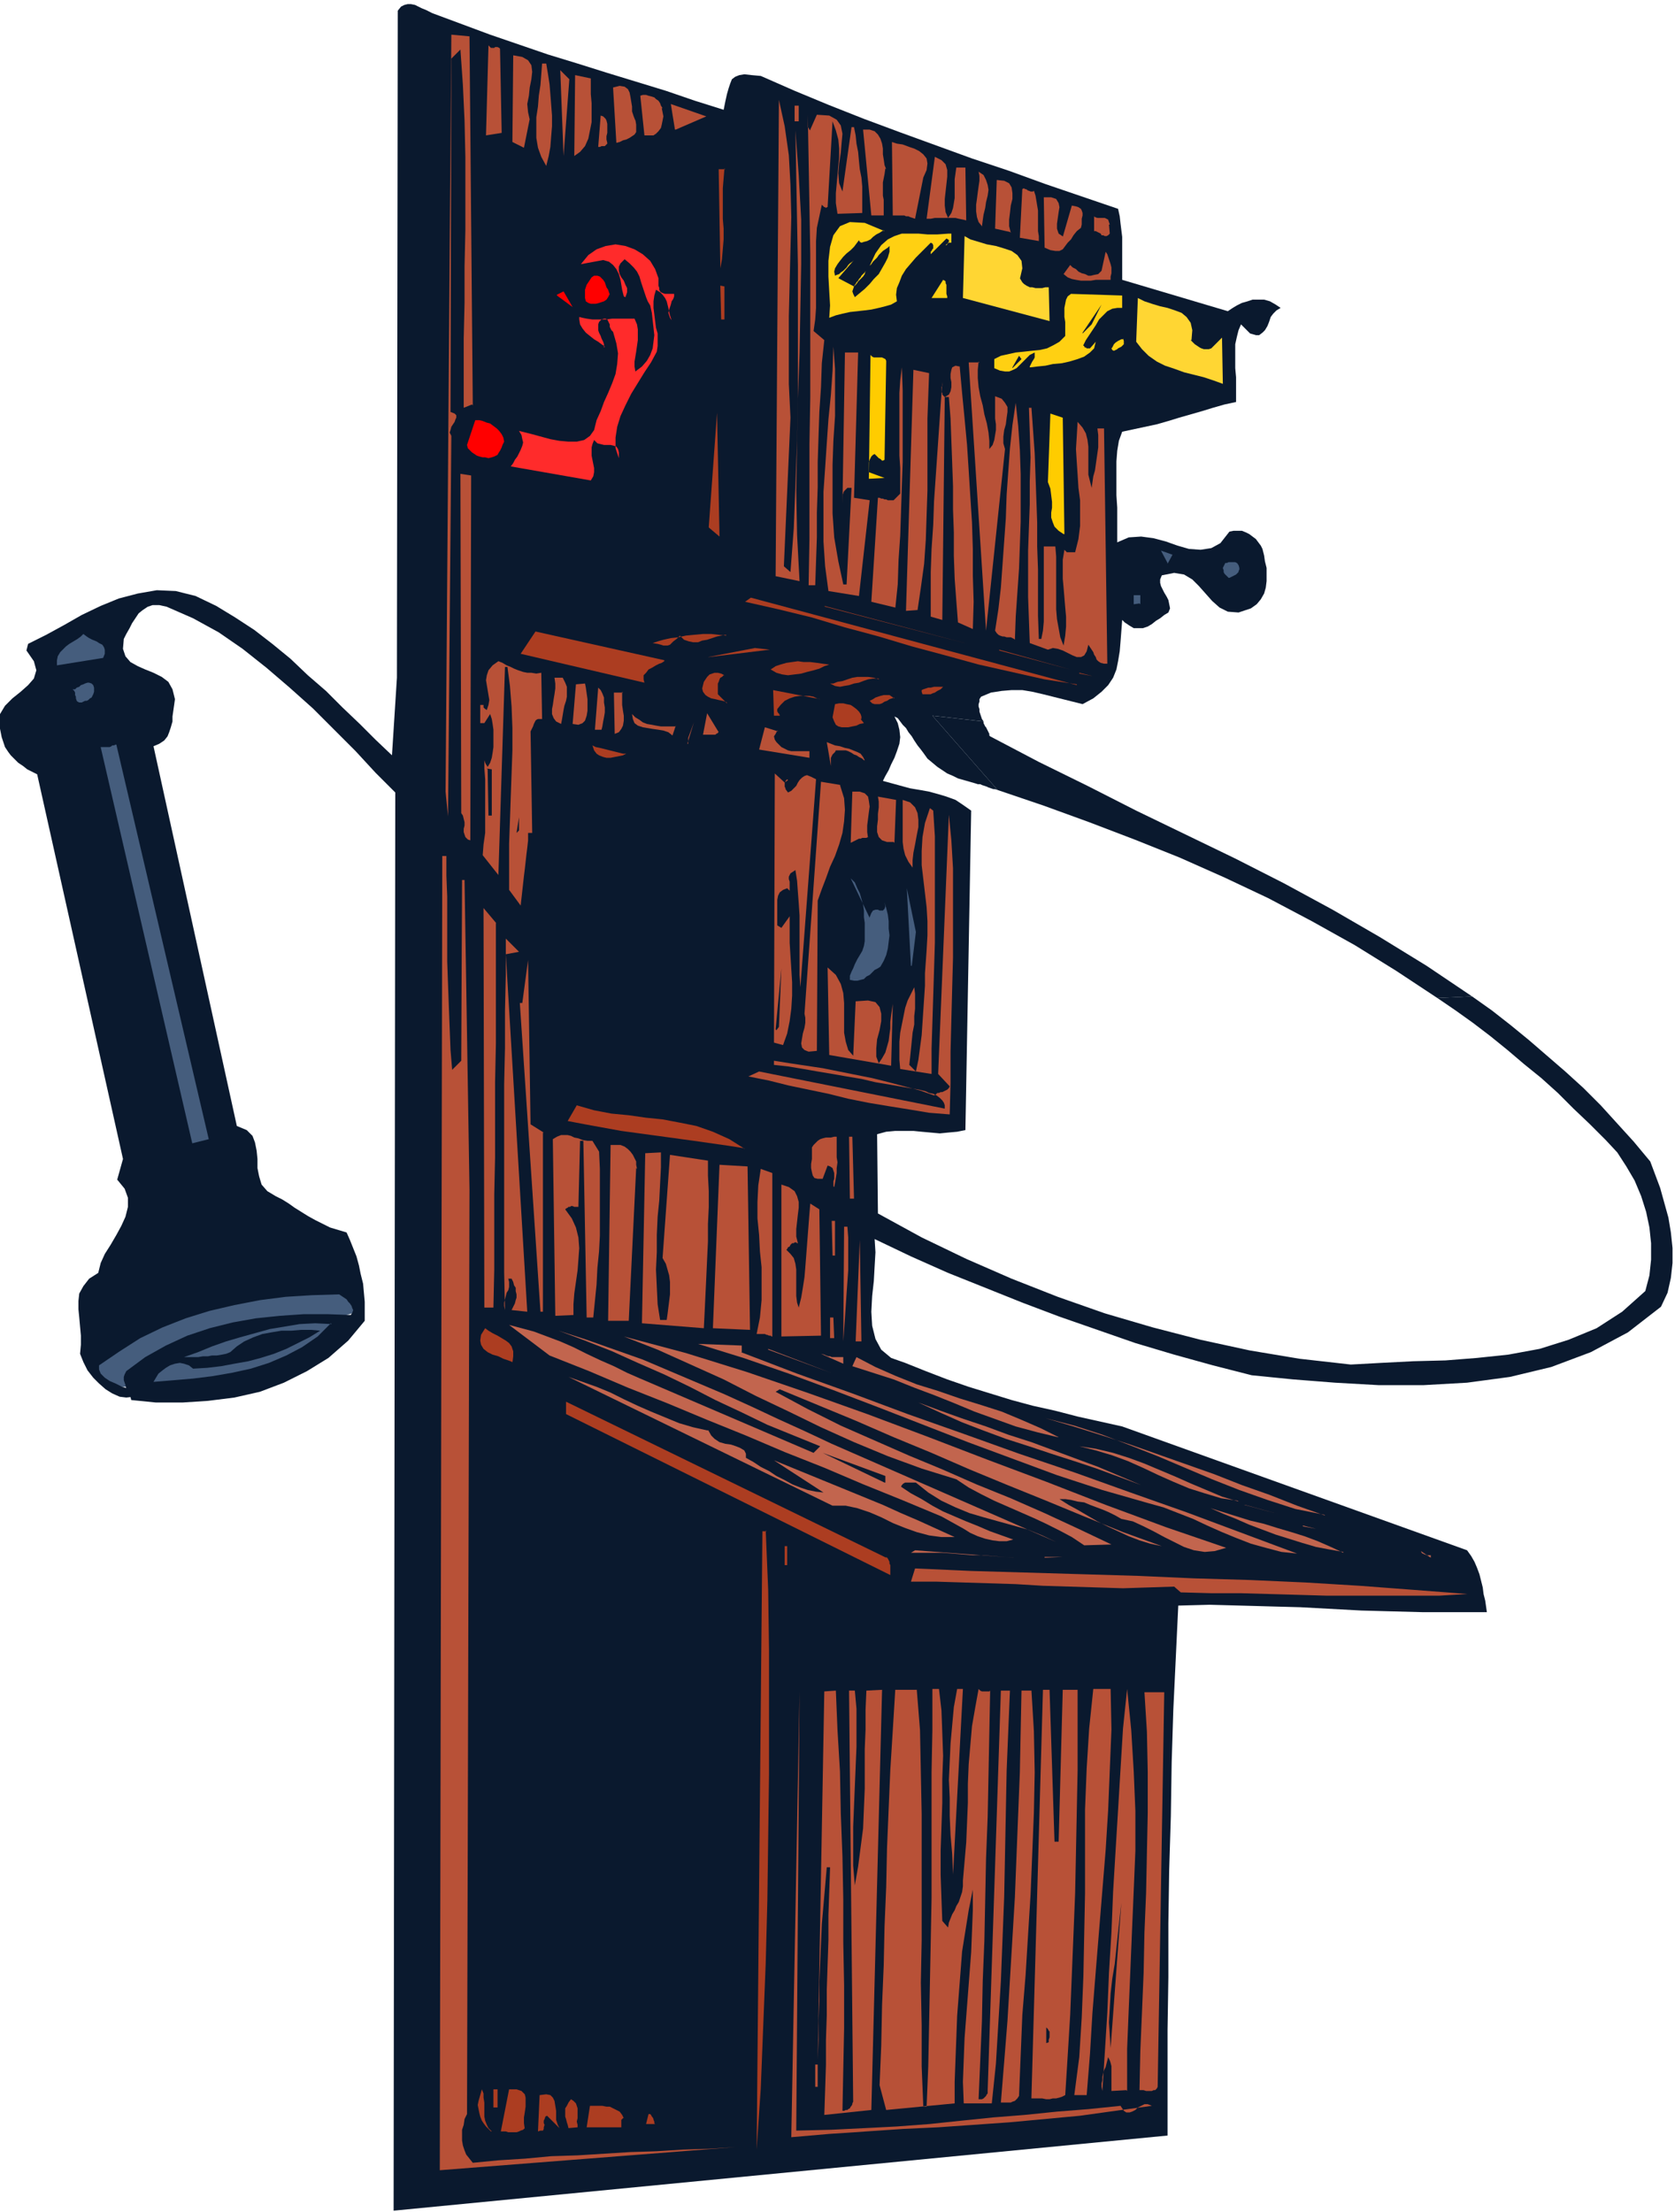 <svg xmlns="http://www.w3.org/2000/svg" fill-rule="evenodd" height="357.333" preserveAspectRatio="none" stroke-linecap="round" viewBox="0 0 2030 2680" width="270.667"><style>.pen1{stroke:none}.brush2{fill:#455d7d}.brush3{fill:#0a192e}.brush4{fill:#b85137}.brush5{fill:#ac3d21}.brush6{fill:#ffd012}.brush7{fill:#ffd633}.brush9{fill:red}.brush10{fill:#fc0}.brush11{fill:#c2654e}</style><path class="pen1 brush2" fill-rule="nonzero" d="m109 1655 21 25h30l50-40 170-35 50-15v-35l-95-15-170 35-55 80z"/><path class="pen1 brush3" fill-rule="nonzero" d="m1209 957 56 19 55 20 55 21 55 22 54 24 53 25 53 28 52 29 50 31 50 33 42-2-55-37-57-35-57-33-59-32-59-30-60-29-60-29-59-30-59-29-59-31-1-1v-2l-1-2-1-2-1-2-1-2-1-1-1-2-1-2v-2l-62-7 79 90z"/><path class="pen1 brush3" fill-rule="nonzero" d="M1415 2587v-128l1-64v-65l1-65 2-65 1-65 2-64 3-63 3-63 38-1 37 1 36 1 37 1 37 2 37 2 37 1 38 1h77l-1-7-1-7-2-8-1-8-2-8-2-8-3-8-3-7-4-7-5-7-418-150-27-6-27-6-27-7-27-6-26-7-26-8-26-8-26-9-26-10-25-10-17-6-12-10-7-13-4-16-1-17 1-19 2-18 1-18 1-17-1-16 44 21 45 20 45 18 45 18 45 17 46 16 46 16 47 14 47 13 47 12 50 5 51 4 53 3h54l53-3 52-7 50-12 48-18 45-24 40-31 8-17 4-18 2-18v-18l-2-19-3-18-5-18-5-18-6-16-6-16-20-24-20-22-20-22-21-21-22-20-22-19-22-19-22-18-23-18-24-17-42 2 22 15 21 15 21 16 21 17 20 17 21 17 20 18 19 19 20 19 19 19 14 15 11 17 10 17 8 19 6 19 4 19 2 19v20l-2 19-5 19-28 25-31 20-34 14-35 11-38 7-38 4-38 3-39 1-39 2-37 2-62-7-60-10-60-13-58-15-58-17-57-20-56-22-55-24-54-26-53-29-1-96 11-3 11-1h22l10 1 11 1 11 1 10-1 11-1 10-2 7-387-10-7-9-6-11-4-10-3-11-3-11-2-12-2-11-3-11-3-11-3 3-6 4-7 3-7 4-8 3-8 3-9 1-8-1-9-2-8-4-8 4 2 3 4 3 4 4 4 3 5 4 5 3 5 4 6 4 5 3 4 5 7 6 5 6 5 6 4 6 4 7 3 6 3 7 2 7 2 7 2 3 1h3l2 1 3 1 3 1 2 1 3 1 3 1h2l3 1-79-90 62 7-2-3-1-3-1-3-1-3v-3l-1-3v-3l1-3v-3l2-3 12-5 13-2 12-1h13l12 2 13 3 12 3 12 3 12 3 12 3 13-7 10-8 8-8 6-9 4-10 2-10 2-12 1-12 1-13 1-13 3 3 6 4 5 3h11l6-2 5-3 5-4 5-3 5-4 5-3 2-5-1-5-1-5-2-4-3-5-2-4-2-4-1-4v-4l2-5 15-3 12 2 10 6 8 8 8 9 8 9 9 8 10 5 13 1 15-5 7-5 5-6 4-7 2-7 1-8v-16l-2-8-1-7-2-8-2-4-3-4-3-4-4-3-4-3-4-2-5-2h-10l-5 1-11 14-11 6-13 2-14-1-14-4-14-5-15-4-15-2-15 1-14 6v-42l-1-15v-41l1-13 2-12 4-11 14-3 14-3 14-3 14-4 13-4 14-4 14-4 13-4 14-4 14-3v-30l-1-11v-29l2-9 2-8 3-7 11 11 7 2h4l4-3 3-3 3-5 2-5 2-6 3-4 4-4 5-3-6-4-7-4-7-2h-14l-6 2-7 2-6 3-5 3-6 4-128-38v-52l-1-8-1-8-1-9-2-9-44-15-44-15-44-16-45-15-44-16-44-16-43-16-43-17-41-17-41-18-11-1-9-1-6 1-5 2-4 3-2 5-2 6-2 7-2 9-2 10-35-11-35-12-36-11-36-11-35-11-36-11-35-12-35-12-35-13-35-13-4-2-4-2-5-2-4-2-4-2-5-1h-4l-4 1-4 2-4 5-1 808-6 94-20-19-19-19-21-20-20-20-22-19-21-20-22-18-22-17-23-15-23-14-25-12-24-6-23-1-23 4-23 6-22 9-23 11-21 12-22 12-22 11-2 8 9 13 3 11-3 10-7 8-9 8-10 8-9 9-6 10-1 13 3 15 2 6 2 6 4 6 3 4 5 5 4 4 6 4 5 4 6 3 6 3 104 466-7 25 9 11 4 11v11l-3 12-5 11-6 11-7 12-7 11-5 11-3 12-11 7-7 9-5 9-1 9v10l1 10 1 11 1 11v11l-1 11 4 10 5 10 7 9 7 7 8 7 8 5 9 4 8 1 9-1 8-4-3-1-5-2-7-3-7-2-8-4-7-3-6-4-5-5-2-5v-5l25-17 25-16 27-13 28-11 29-9 30-7 31-6 31-4 32-2 33-1 3 2 3 2 3 2 2 3 2 2 2 3 1 3 1 2-1 3-2 3-28-1h-29l-29 2-29 3-28 5-28 7-27 9-26 12-25 14-23 17-2 4-1 3v4l1 3 1 3 1 4 2 3 1 4 2 3 1 4 30 3h32l31-2 32-4 31-7 29-11 28-14 26-16 24-21 20-24v-23l-1-11-1-11-3-12-2-10-3-11-4-10-4-10-4-9-10-3-10-3-10-5-8-4-9-5-8-5-8-5-7-5-8-5-8-4-10-6-7-8-3-10-2-10v-11l-1-10-2-10-3-8-7-7-12-5-101-460 7-3 6-4 4-5 2-5 2-6 2-7v-6l1-7 1-7 1-7-3-12-5-9-8-6-10-5-10-4-9-4-9-5-6-7-3-9 1-12 3-6 4-7 3-6 4-6 4-6 5-4 6-4 6-2h8l9 2 32 14 31 17 29 20 29 23 28 24 28 25 26 26 26 26 24 26 24 24-2 1718z"/><path class="pen1 brush4" fill-rule="nonzero" d="m572 490-10 4v-84l1-43v-44l1-44v-89l-1-44-2-43-3-43-11 11-1 428 5 2 2 2v3l-1 2-1 3-2 3-2 3-1 4-1 3 2 4-4 461-3-30 7-917 22 2 4 447zm34-431 2 102-19 3 3-109 2 2 1 1h4l1-1h3l2 1 1 1zm36 85-7 35-14-7 1-105 11 2 7 4 4 6 1 8-1 9-2 10-1 10-2 10 1 10 2 9zm20-67 2 12 2 13 1 12 1 13 1 13v13l-1 12-1 13-2 11-3 12-6-11-4-11-2-12v-25l2-13 1-13 2-13 1-13 1-13h6zm21 112-4-104 11 11-7 93zm33-94v19l1 11v23l-2 10-2 10-4 9-6 7-7 5 1-98 19 4zm54 50 1 6v9l-2 3-3 2-3 2-4 2-4 1-4 2-4 1-4-67 8-2 6 1 4 3 2 4 1 5 1 6 1 6v6l2 6 2 5zm32-14 1 5 1 5-1 5-1 5-1 4-3 4-3 3-3 2h-11l-5-48 3-1h4l3 1 4 1 3 1 2 2 3 2 2 3 1 3 2 3zm156 375-8 180 8 7 4-53 2-53 2-53 1-52V322l-1-54-1-55-1-55 4 54 3 54v54l-1 54-1 54-2 55-1 55-1 55 1 55 3 56-29-6 4-577 7 32 5 35 2 36 1 39-1 39-1 40-1 41v82l2 41zM818 157l-5-31 43 15-37 16zm145-29h5v19h-5v-18zm-227 44v2l-1 1-1 1-1 1h-4l-2 1h-2l3-38 3 1 3 3 1 2 1 4v11l-1 4v4l1 4zm246-15 8-18 15 1 9 5 5 7 2 10-1 11-1 12-2 13-1 12 1 12 4 10 11-78h3l2 10 1 10 2 10 1 11 1 10 2 10 1 11v32l-30 1-2-13v-12l1-11 1-11 1-11 1-11v-10l-1-11-3-11-4-11-6 104h-1l-1 1-1-1h-1l-1-1-1-1-1-1-3 14-3 14-1 16v81l-1 14-2 14 13 11-3 28-1 29-2 30-1 30-1 31v30l-1 31v30l-1 29-1 29h-8l1-56V538l1-57V308l-1-57-1-57-1-55v15l1 1 1 2 1 1zm91 47-1 7-1 5-1 5v16l1 5v19h-15l-10-104h8l6 2 4 4 3 5 2 6 1 6v7l1 6 1 7 2 5zm46 11-10 50-3-1-3-1-2-1h-3l-2-1h-14l-1-89 6 2 7 1 8 3 6 2 6 3 5 4 4 5 1 6-1 8-4 9z"/><path class="pen1 brush4" fill-rule="nonzero" d="m1099 185 4 1 1 53h-3l-1-53zm50 79 4-6 2-6 1-6 1-6v-23l1-7 1-7h11l1 64-4-1-5-1-4-1h-25l-5 1h-5l10-75 8 4 5 5 2 7v8l-1 9-1 9-1 9v8l1 8 3 7z"/><path class="pen1 brush5" fill-rule="nonzero" d="m878 204-1 12-1 12v37l1 12v13l-1 12-1 12-2 11-2-120h8z"/><path class="pen1 brush4" fill-rule="nonzero" d="m1190 274-4-5-2-6-1-7v-8l1-7 1-8 1-7 1-7v-6l-1-5 6 4 3 6 2 6 1 6-1 7-2 8-1 7-2 8-1 7-1 8zm34 7-18-4 2-59 9 1 6 3 3 5 1 7v7l-2 8-1 9-1 8v8l2 8zm29-50 2 6 1 6 1 6 1 6v25l1 6v6l-23-4 3-59 2-1 1 1h1l2 1 1 1h1l2 1h3l1-1zm35 56 11-38 5 1 3 1 3 2 1 2 1 3v3l-1 4v7l-1 4-5 4-4 5-3 5-4 4-3 4-3 4-4 2h-5l-6-1-7-3-1-61h9l6 2 3 5 1 5-1 6-1 7-1 7v6l2 6 6 4zm56-15 1 11-2 2-2 1h-2l-2-1h-2l-1-2-2-1-2-1-2-1h-2v-18l1 1 3 1h9l2 1 2 1 1 3 1 3z"/><path class="pen1 brush6" fill-rule="nonzero" d="m1071 279-2 1-3 2-4 2-4 3-3 3-4 2-4 1-3 1-2-1-1-2-3 4-3 4-4 4-5 4-4 4-4 5-3 4-3 5-1 4 1 5 2-1 3-1 2-2 3-2 2-2 2-2 2-3 2-2 3-2 2-2-19 22 19 10 1-2 1-1 1-2 2-2 1-2 2-2 1-2 2-2 2-2 1-2-1 4-2 3-3 3-3 3-2 3-3 3-1 3-1 3 1 3 2 4 6-5 6-5 6-6 5-6 6-6 4-7 4-7 3-6 2-7v-7l-2 2-3 2-3 2-2 2-3 3-2 3-2 2-3 3-2 3-2 2 7-15 7-10 8-7 8-4 9-3h20l11 1h12l14-1h3v11h-3l-3 2-1 1h1l1-1 1-2 1-1v-2l-1-1-2-1-19 19v-3l1-1 1-2 1-1v-4l-1-2-2-1-6 6-6 6-6 6-6 7-6 7-5 8-3 8-3 7-1 8 1 8-7 4-7 2-8 2-9 2-8 1-9 1-9 1-9 2-8 2-8 3 1-15-1-17-1-18v-19l2-17 4-14 8-11 12-5 18 1 24 10z"/><path class="pen1 brush7" fill-rule="nonzero" d="m1236 337 3 5 2 2 3 2 4 2h3l4 1h8l4-1h4l1 41-105-28 2-75 7 4 10 3 10 3 11 2 10 3 9 3 7 5 5 7 1 9-3 13z"/><path class="pen1" fill-rule="nonzero" style="fill:#ff2b2b" d="M798 337v9l1 3v2l1 2 1 1 2 1 3 1h11v3l-1 3-2 3-1 4-1 3-1 3-1 4 1 3 1 3 2 3-1-3-1-3-1-4-1-5-1-4-1-4-2-4-3-4-3-3-5-3-2 7-1 7v8l1 8 1 8 1 8 2 7v15l-1 7-7 13-8 12-8 13-8 13-7 14-6 13-4 13-2 13v13l4 12v-7l-1-4-2-3-3-1-4-1h-8l-4-1-4-1-4-4-2 5-1 4v10l1 5 1 5 1 5v5l-1 5-3 5-97-17 3-4 2-4 3-4 2-4 2-4 2-5 1-4-1-4-1-5-3-5 8 2 8 2 11 3 11 3 11 2 11 1h10l9-2 7-5 5-7 3-12 5-11 4-11 5-11 5-12 4-11 2-12 1-13-2-12-4-14-2-2-1-2-1-2v-3l-1-2-1-2-1-2-2-1h-2l-3 1-3 3-1 3v7l1 3 2 4 1 3 2 4 1 3v4l1-1-1-1-3-2-4-3-5-3-5-4-5-4-4-5-3-5-1-6v-3l4 1 5 1 7 1h16l8-1h27l3 7 1 6v13l-1 7-1 7-1 6-1 6v6l1 6 8-6 6-7 4-7 3-8 1-8 1-8-1-9-1-9-1-9-2-9-3-5-2-5-2-6-2-6-2-6-2-7-3-6-4-5-5-5-6-5-5 5-2 4v5l1 4 2 4 3 4 2 5 2 4v5l-2 6-2-1-1-4-1-4-1-6-1-6-2-7-3-6-4-5-5-4-7-2-27 5 9-11 10-7 11-4 12-2 12 2 11 4 10 6 9 8 6 10 4 11z"/><path class="pen1 brush4" fill-rule="nonzero" d="M1345 339h-17l-6 1h-12l-6-1-5-1-5-2-5-4 8-11 3 3 4 2 3 3 4 2 4 1 4 2h3l4-1 5-1 4-4 5-23 2 3 1 3 1 3 1 3 1 3 1 4v7l-1 4v4z"/><path class="pen1 brush9" fill-rule="nonzero" d="m739 356-2 4-2 3-3 2-3 1-3 1-4 1h-6l-3-1-3-2-1-4v-10l1-3 1-3 2-3 2-3 2-3 3-2h4l3 1 2 2 2 2 2 3 1 3 1 3 2 3 1 3 1 3z"/><path class="pen1 brush6" fill-rule="nonzero" d="M1148 361h-19l14-22 2 1 1 1v2l1 2v11l1 3v2z"/><path class="pen1 brush5" fill-rule="nonzero" d="m873 346 5 1v40h-4l-1-40z"/><path class="pen1 brush9" fill-rule="nonzero" d="m675 357 8-4 11 19-19-14z"/><path class="pen1 brush6" fill-rule="nonzero" d="M1360 373h-6l-6 1-6 3-5 5-5 5-4 7-4 6-4 6-4 6-3 6v1h1v1l1 1h1l1 1h4l7-8-2 8-5 5-7 5-8 3-10 3-9 2-11 1-9 2-10 1-8 1h-1v-1l1-2 1-2 1-2 2-3 1-2v-6l-6 3-4 4-4 4-4 4-4 4-4 2-5 2h-5l-6-1-7-3v-11l8-4 9-2 9-2 10-1 9-1 10-1 9-2 8-4 7-4 7-7v-17l-1-6v-11l1-5 1-5 2-4 4-3 62 2v15z"/><path class="pen1 brush7" fill-rule="nonzero" d="m1443 412 3 3 2 2 3 2 3 2 2 1 3 1h6l3-1 2-2 11-11 1 56-11-4-12-4-12-3-12-3-11-4-12-4-10-5-10-7-8-8-7-9 2-53 8 4 9 3 10 3 9 2 9 3 8 3 6 5 5 7 2 9-1 12z"/><path class="pen1 brush3" fill-rule="nonzero" d="m1312 403 23-34-12 24-11 11z"/><path class="pen1 brush6" fill-rule="nonzero" d="m1361 410 1 3v4l-1 1-2 2-2 1-2 1-1 1-2 1-2 1-2-1-1-2 1-1 1-2 1-2 2-2 3-2 2-1 2-1h2z"/><path class="pen1 brush4" fill-rule="nonzero" d="M1022 708h4l6-117h-5l-1 1-1 1-1 1-1 1-1 2v1l-1 1v11l3-183h16l-5 176 19 3-13 116-37-6-4-30-2-30v-60l2-29 2-30 2-29 3-30 2-29 1-29 2 27v57l-2 30-1 29v59l2 29 5 29 6 28z"/><path class="pen1 brush10" fill-rule="nonzero" d="m1074 440-2 117-2 1h-1l-1-1-1-1-2-1-1-1-1-1-1-1-1-1-1-1-2 1-2 2-1 2-1 2-1 3v12l19 7-19 1 2-150 2 2 2 1h10l2 1 2 1 1 2v3z"/><path class="pen1 brush3" fill-rule="nonzero" d="m1227 445 8-14 3 4-11 11z"/><path class="pen1 brush4" fill-rule="nonzero" d="m1186 438-1 10v10l1 11 2 11 3 11 2 11 3 11 2 11 1 10v10l4-5 2-6 1-6 1-6v-7l-1-7v-27l8 3 4 5 3 5v6l-1 7-1 8-2 7-1 8v8l2 7-23 220-21-325h13zm-101 298-29-7 8-126h2l2 1h2l2 1h2l2 1h7l8-8v-31l-1-15v-76l1-15 2-16 1 28v87l-1 29-1 30-1 30-2 29-1 30-3 29zm78-293 3 33 3 31 3 32 2 31 2 32 2 31 1 32v32l1 32-1 33-18-8-2-26-2-27-1-28v-28l-1-28v-28l-1-28-1-27-1-27-2-26h-5l-3 270-14-4v-54l1-28 2-29 1-29 2-29 2-29 2-29 2-29 2-28v4l-1 2v6l1 1v2l2 2 1 1 5-3 2-4 1-5v-6l-1-5v-5l1-5 1-3 4-2 5 1zm-37 9-1 27-1 28v87l-1 30-1 30-2 29-4 29-4 27-14 1 9-292 19 4zm103 322-2-1-2-1h-5l-3-1h-2l-3-1-2-1-2-2-2-3 4-26 3-26 2-28 2-28 2-28 1-29 2-28 2-28 3-28 4-27 3 28 2 29 1 29v58l-1 29-1 28-2 29-2 29-1 28z"/><path class="pen1 brush5" fill-rule="nonzero" d="m859 638 10-138 3 150-13-11z"/><path class="pen1 brush4" fill-rule="nonzero" d="m1250 493 2 28 2 28 1 28 1 28 1 28v29l1 28v56l1 28h3l2-10 1-11v-91h14l1 12v64l1 12 2 11 2 11 4 10 2-12 1-11v-12l-1-11-1-12-1-12-1-11v-23l2-12 1 1 1 1 1 1h10l4-16 2-16v-31l-2-15-1-16-1-15-1-16 1-16 1-17 6 7 4 7 2 8 1 8v34l2 8 2 8 1-7 1-7 2-7 1-7 1-7 1-7 1-7v-15l-1-8h8l4 285h-4l-4-1-3-2-2-2-1-3-2-3-1-3-2-3-2-3-2-3-2 8-3 5-4 2h-5l-5-2-6-3-6-3-6-2-6-1-6 2-22-8-1-28-1-28v-56l1-28 1-28v-28l1-29-1-30-1-30h3z"/><path class="pen1 brush9" fill-rule="nonzero" d="m611 535-1 2-1 2-1 3-1 2-1 2-2 3-1 2-2 1-2 1-3 1-4 1-4-1h-3l-4-1-3-1-3-2-3-2-2-2-3-3-1-4 10-30h5l4 1 5 2 4 1 4 3 4 3 3 3 3 4 2 4 1 5z"/><path class="pen1 brush10" fill-rule="nonzero" d="m1289 647-6-4-5-5-2-5-2-6v-6l1-6v-7l-1-8-1-8-3-8 3-83 15 5 2 141z"/><path class="pen1 brush4" fill-rule="nonzero" d="m570 1018-3-1-3-3-1-3-1-3v-4l1-4v-4l-1-4-1-4-2-3-1-411 13 2-1 442zm629-452h4l1 49h-4v-49zm124 27-1 95 1-94z"/><path class="pen1 brush2" fill-rule="nonzero" d="m1415 682-8-15 14 5-6 11zm86 2 1 4v2l-1 2v1l-2 2-1 1-2 1-2 1-2 1-2 1h-1l-2-2-1-1-2-2-1-2v-2l-1-3 1-2 1-2 1-2h2l2-1h8l2 1 1 1 1 2z"/><path class="pen1 brush5" fill-rule="nonzero" d="m929 717 49 10-49-10zm376 112-39-6-40-9-40-9-40-11-41-11-40-12-41-11-40-12-41-10-40-9 7-5 395 106z"/><path class="pen1 brush3" fill-rule="nonzero" d="m1322 717-4 50 4-50z"/><path class="pen1 brush2" fill-rule="nonzero" d="m1381 731-7 1v-11h8v11z"/><path class="pen1 brush5" fill-rule="nonzero" d="m999 734 174 46-173-45z"/><path class="pen1 brush2" fill-rule="nonzero" d="m125 797-56 9v-6l1-5 3-5 3-3 4-4 4-3 5-3 5-3 4-3 3-3 4 3 3 2 4 2 5 2 3 2 4 2 2 3 1 3v5l-2 5z"/><path class="pen1 brush5" fill-rule="nonzero" d="M805 800v1l-3 2-3 1-4 2-5 3-4 2-3 4-3 3v5l1 4-150-35 18-27 157 35zm75-31-6 1-5 1-6 2-6 2-6 1-5 2h-6l-5-1-6-2-5-5-4 4-4 3-2 2-2 2-3 1h-5l-3-1-4-1-6-1 6-2 7-2 9-2 9-1 9-2 10-1 11-1h10l9 1 9 1zm-22 27 57-11 18 2-74 9zm353-9 86 24-86-23z"/><path class="pen1 brush4" fill-rule="nonzero" d="m656 815 1 56h-5l-2 1-1 1-1 2-1 2-1 3-1 2-1 2-1 2 2 123h-5v9l-1 9-1 8-1 9-1 9-1 8-1 9-1 9-1 9-1 9-14-19v-56l1-28 1-29 1-28 1-28v-27l-1-26-2-25-3-23h-3l-8 252-19-24 1-13 2-14v-65l-1-13v-29 19l1 3 1 2 2 3 3-5 2-6 1-6 1-7v-21l-1-7-1-6-2-6-7 11h-5v-22h4v3l1 1 1 1h1v1h1l2-6 1-6-1-6-1-6-1-6-1-6 1-6 2-6 5-6 7-5 5 2 5 3 5 2 4 2 5 2 6 2 5 1h5l6 1 6-1z"/><path class="pen1 brush5" fill-rule="nonzero" d="m1005 805-6 2-6 3-7 2-8 2-7 2-8 1-8 1-7-1-7-2-7-4 6-4 6-2 7-2 7-1 7-1 7 1h8l8 1 7 1 8 1z"/><path class="pen1 brush2" fill-rule="nonzero" d="m113 830 1 3v5l-1 3-1 2-1 2-2 1-2 2-2 1h-2l-4 2h-3l-2-1-1-1-1-3v-2l-1-2v-3l-1-2-2-2h3l2-2 3-1 2-2 3-1 2-1 3-1h2l3 1 2 2z"/><path class="pen1 brush5" fill-rule="nonzero" d="m877 818-2 2-2 1-1 2-1 3-1 2v13l11 11v-1l-2-1-3-1-5-1-4-1-5-1-4-2-3-2-3-4-1-4 1-4 1-4 2-3 2-3 3-3 3-1 3-1h4l4 1 4 2z"/><path class="pen1 brush4" fill-rule="nonzero" d="m682 821 3 6 2 5v12l-1 5-2 6-1 5-1 6-1 6-1 5-6-3-3-4-2-5v-6l1-5 1-7 1-6 1-7v-6l-1-7h11z"/><path class="pen1 brush5" fill-rule="nonzero" d="M1065 822h-7l-6 1-6 2-5 2-6 1-6 2-6 1-5 1-6-1-6-3h4l5-2 6-1 6-2 6-2 6-1h13l7 1 6 2zm243-7 16 4-16-3z"/><path class="pen1 brush4" fill-rule="nonzero" d="m709 828 1 5 1 7 1 7v14l-1 6-2 6-3 3-5 2-7-1 4-48 11-1zm20 56h-8l4-51 3 3 2 4 2 5v6l1 6v6l-1 6-1 5-1 6-1 4zm25-46v16l1 7 1 6v6l-1 6-2 4-3 4-5 2-1-50h11z"/><path class="pen1 brush5" fill-rule="nonzero" d="m993 847-3-1-4-2-5-1h-12l-6 1-6 2-6 3-5 5-4 5v3l1 1v1h1v1l1 1v1h-7l-1-31 57 11zm150-15-1 1-2 2-2 1-2 1-3 2-3 1-2 1h-10l-1-3v-2l2-1 3-1 3-1h3l4-1h11zm-59 13-3 1-3 1-3 2-3 1-3 2-3 1h-6l-3-1-3-3 2-1 2-1 3-2 3-1 3-1 4-1h7l3 2 3 2z"/><path class="pen1 brush4" fill-rule="nonzero" d="m634 859-1 91 2-91zm263-4h19-19z"/><path class="pen1 brush5" fill-rule="nonzero" d="m1043 871 4 5-5 1-4 2-5 1-5 1h-8l-4-1-3-2-2-4-2-5 3-16 5-1h5l4 1 5 1 3 2 4 3 3 3 2 3 1 3v3z"/><path class="pen1 brush4" fill-rule="nonzero" d="m819 879-4 12-5-4-6-2-6-1-7-1-6-1-6-1-6-2-4-3-2-5-1-6 4 4 5 3 4 3 5 2 6 1 5 1 6 1h18zm52 7-1 2-2 1-1 1h-15l5-26 14 23zm-38 15 8-26-7 19v7zm109-16-2 4-2 3 1 4 2 3 3 3 3 3 4 2 4 2 4 1h22v8l-61-10 7-27 16 5z"/><path class="pen1 brush2" fill-rule="nonzero" d="m253 1380-20 5-111-480h11l2-1 1-1h2l2-1h1l112 478z"/><path class="pen1 brush5" fill-rule="nonzero" d="m759 913-4 2-5 1-5 1-5 1h-5l-4-1-5-2-3-2-3-4-2-6 4 2 5 1 4 1 4 1 4 1 4 1 4 1 4 1 4 1h4z"/><path class="pen1 brush4" fill-rule="nonzero" d="m1047 921-2-2-4-2-3-2-3-1-3-2-4-2-3-1h-12l-1 2-2 2-1 1-1 2-1 2v10l-5-29 5 2 5 2 6 1 6 2 5 1 5 2 5 2 4 2 3 4 2 4z"/><path class="pen1 brush3" fill-rule="nonzero" d="m590 931 6 1v56h-4l-1-56z"/><path class="pen1 brush4" fill-rule="nonzero" d="m954 944-1 1-1 1v1l-1 1v5l1 2v1l3 4 4-2 3-3 3-3 2-4 2-3 3-3 3-2 3-1 5 2 6 3-19 252-1-15v-72l-1-15-1-13-1-14-2-13-3 2-3 2-1 2-1 2v3l1 3v15-4l-1-1-1-1-1-1-5 2-4 3-2 4-1 5v31l5 3 10-14v32l1 16 1 16 1 16v16l-1 16-2 15-3 15-5 14-11-3 1-326 12 11 4-3zm64 7 5 16 1 14-1 14-2 14-4 14-5 14-6 13-5 14-5 13-5 14-1 182-10 1-5-2-3-3-1-5 1-6 1-6 2-7 1-6v-6l-1-5 20-281 24 4zm34 63-2 1h-5l-2 1h-2l-2 1-2 1-2 1-2 1-2 1 2-62h9l6 2 4 4 1 5 1 7-1 7-1 8-1 8v8l1 7z"/><path class="pen1 brush4" fill-rule="nonzero" d="M962 966h4l1 50h-3l-1-50zm121 54h-8l-6-2-4-4-2-6v-7l1-8v-7l1-8v-7l-1-6 22 4-2 52zm23 31-5-7-4-8-2-8-1-8v-51l9 3 6 6 3 7 1 8v9l-2 10-2 11-2 10-1 9v9zm25-69 2 31v129l-1 33-1 32-1 32-1 31v31l-38-6-1-11v-22l1-11 2-10 2-10 2-10 3-9 4-8 4-8 1 8v18l-1 9v10l-2 10-1 10-1 10-1 10-1 9 8 8 3-14 2-15 2-15 1-15 1-15 1-15 1-15v-15l1-14 1-14 1-18v-17l-1-17-2-17-2-17-2-17v-17l1-17 3-17 6-18 4 3z"/><path class="pen1 brush3" fill-rule="nonzero" d="m626 1009 3-19v16l-3 3z"/><path class="pen1 brush4" fill-rule="nonzero" d="m1151 1350-25-2-24-4-25-4-24-4-25-5-24-6-24-5-24-5-24-6-25-5 13-6 225 45v-4l-1-3-2-3-3-3-4-3-4-2-5-1-4-2-4-1-4-1-18-3-17-3-18-3-17-4-18-3-17-3-18-3-17-3-18-3-18-2v-5l19 3 20 3 20 3 20 4 20 4 20 4 20 5 19 5 19 5 17 6 2-1 2-2h2l2-1h2l2-1 2-1 2-1 2-2 1-2-14-15 13-314 3 31 2 34v108l-1 37-1 38-1 39v38l-1 38zm-610-313v24l1 25v79l1 28 1 27 1 26 1 26 2 24 11-11 1-219h3l6 375-3 1120-3 6-1 7-2 6v13l1 6 2 6 2 5 4 5 4 5 31-3 32-2 32-3 32-1 32-2 32-2 32-1 32-2 31-1 32-2-358 28 3-1592h5z"/><path class="pen1 brush2" fill-rule="nonzero" d="m1054 1111 2-5 2-3 3-1h3l2 1h4l2-2 1-3-1-5 2 7 2 8 1 8v9l1 8-1 8-1 8-2 8-3 7-4 7-3 2-4 2-3 3-3 3-4 2-3 3-4 1-4 1h-4l-5-1v-5l2-5 2-4 2-5 3-6 3-5 3-5 2-6 1-6v-22l-1-7v-8l-1-7-2-7-2-7-3-6-3-7-5-5 23 48zm50 59-5-94 11 53-5 41z"/><path class="pen1 brush4" fill-rule="nonzero" d="M601 1118v146l-1 47v91l-1 45v91l-1 46h-11l-1-484 16 19zm12 38 26 433-19-2 2-4 2-4 1-4 1-3v-4l-1-4v-4l-2-3-1-4-2-4h-4l1 4v6l-1 4-2 3-1 4-1 4-1 4v4l1 5-1-46v-227l1-44v-45l1-44v-44l16 16-16 3z"/><path class="pen1 brush4" fill-rule="nonzero" d="M658 1372v217h-3l-25-374h3l7-52 3 199 16 10z"/><path class="pen1 brush3" fill-rule="nonzero" d="m940 1247 7-74-3 71-3 4z"/><path class="pen1 brush4" fill-rule="nonzero" d="m1034 1280 3-67 15-1 9 2 5 6 2 8v9l-2 11-3 11-1 11v10l3 8 4-6 4-7 2-7 2-7 1-8 1-7v-8l1-8 1-7 1-7-2 75-75-13-2-106 10 9 6 11 3 11 1 12v36l2 11 3 10 7 8zM552 2489l1 11v40l-1 14-1 15-1 14-2 15-2 14-3 13 1-129v-795l1-132 1-132 3-130 8 11-5 1172z"/><path class="pen1 brush5" fill-rule="nonzero" d="m902 1391-19-3-21-3-21-3-22-3-22-3-22-3-22-3-22-4-22-4-21-4 11-19 21 6 21 4 21 2 21 3 20 2 21 4 20 4 20 7 20 9 19 12z"/><path class="pen1 brush4" fill-rule="nonzero" d="m726 1394 1 22v81l-1 19-2 20-1 20-2 20-2 20h-8l-4-214h-4l-2 80h-5l-2-1h-2l-1 1h-2l-1 1-2 1-1 1 8 11 5 11 3 12 1 13-1 14-1 13-2 14-2 14-1 13v13l-22 1-3-214 5-3 5-2h8l4 1 4 2 5 1 5 2 6 1h6l8 13zm288-17v25l1 6-1 7v6l-1 6-1 6-1 5-1-1v-6l1-3v-7l-1-3-1-3-3-2-3-1-6 16h-6l-4-1-2-3-1-4-1-5v-5l1-6v-14l2-3 3-3 2-2 3-2 3-1 4-1h6l4-1h4zm14 0h5l2 75h-5l-1-75zm-257 38-9 185h-25l3-213h12l5 2 4 3 3 3 3 4 2 4 2 4v4l1 5zm30-19v18l-1 20-1 20-2 20-1 22v21l-1 21 1 21 1 21 3 19h8l1-7 1-8 1-8 1-8v-15l-1-8-2-7-2-7-4-7 9-125 46 7v18l1 19v19l-1 21v21l-1 21-1 22-1 21-1 21-1 20-75-6 4-206 19-1z"/><path class="pen1 brush4" fill-rule="nonzero" d="m831 1411 11 188-11-187zm78 200-45-2 8-198 34 2 3 199zm26 8-1-1h-2l-2-1h-1l-2-1h-10l4-20 2-21v-40l-2-19-1-20-2-20v-20l1-20 3-20 14 5v198zm31-113-1-1h-2l-1 1h-2l-1 1-1 1-1 2-2 1-1 2-1 1 5 5 4 5 2 7 1 7v32l1 8 2 6 3-12 2-12 2-13 1-12 1-13 1-13 1-13 1-13 1-13 1-12 11 7 2 153-48 1v-184l9 3 7 5 3 6 2 7v7l-1 8-1 9-1 9v9l2 8zm42-27h4v42h-3l-1-42zm19 7 1 13v40l-1 14-1 14-1 15-1 15-1 14-1 14 1-139h4zm10 139 5-123 2 123h-7z"/><path class="pen1 brush4" fill-rule="nonzero" d="m889 1529-3 5v-23h1l1 1 1 2v15zm116 67h5l1 25h-5v-25z"/><path class="pen1 brush11" fill-rule="nonzero" d="m776 1670 210 90 8-8-32-13-32-13-31-15-32-15-31-16-31-15-32-14-31-14-33-13-32-12 34 11 34 12 34 12 33 14 33 14 33 14 33 15 32 15 33 15 32 15 272 119-17-8-17-7-18-5-18-5-18-5-17-5-17-7-17-8-16-10-15-12h-13l-2 1-2 2-1 2 12 8 13 7 13 8 13 7 14 6 14 6 15 6 14 6 14 5 14 5-8 2h-9l-8-1-9-2-9-3-9-4-8-5-9-5-9-5-9-5-48-20-47-19-47-20-48-19-47-20-47-19-48-20-48-19-47-20-48-19-49-37 15 4 15 4 16 6 16 6 16 7 16 8 17 8 16 7 16 8 16 7z"/><path class="pen1 brush5" fill-rule="nonzero" d="m621 1650-5-2-6-2-6-3-7-2-6-3-5-4-3-5-1-5 1-7 5-8 4 3 5 3 6 3 5 3 5 3 4 3 3 4 2 6v6l-1 8z"/><path class="pen1 brush2" fill-rule="nonzero" d="m401 1603-16 16-19 13-19 10-21 9-22 7-23 5-23 4-24 3-24 2-24 2 3-5 3-5 5-4 4-3 5-3 6-2 6-1 5 1 6 2 5 4 17-1 17-2 16-3 17-3 15-4 16-5 15-6 14-7 14-7 13-8-11-1h-12l-12 1h-12l-12 2-11 2-11 4-11 5-9 6-8 7-5 2-5 1-6 1h-6l-5 1h-6l-6 1h-17l17-6 17-7 17-6 17-5 18-5 18-5 18-3 18-3 19-1 20 1z"/><path class="pen1 brush11" fill-rule="nonzero" d="m1486 1875-14 4-12 1-13-2-12-4-12-6-12-6-13-7-12-6-13-6-14-3-7-4-8-4-7-3-8-3-8-3-7-3-8-1-8-2-7-1h-7l11 7 11 6 12 7 12 7 12 6 13 6 13 6 13 5 13 4 14 3-47-17-47-19-46-19-47-19-46-19-46-20-46-19-46-20-46-19-46-19-5 3 39 21 40 20 41 18 41 18 41 17 41 18 42 17 41 18 41 19 40 19-33 1-15-10-15-8-16-8-15-7-16-7-16-7-16-7-16-8-15-8-15-10-42-13-41-15-41-17-40-18-39-19-40-19-39-20-40-18-40-18-41-16 75 20 74 23 73 25 73 26 72 27 73 28 72 27 72 28 73 27 73 25zm-588-237 68 26 67 24 67 25 68 24 67 24 68 23 67 24 68 24 67 25 67 25-19-2-19-5-18-5-18-7-17-7-18-8-17-8-18-7-18-7-18-5-56-16-55-18-54-20-54-20-54-21-54-21-55-21-54-20-55-19-55-17 53 2v8zm33-4 76 29-76-28zm91 10v8l-27-12 4 1 2 1 3 1h2l2 1h14zm260 97-25-6-26-7-25-9-25-9-24-10-25-10-24-9-25-10-25-8-25-8 5-11 23 12 25 11 25 10 26 8 26 9 26 8 25 8 24 10 23 10 22 11zm-424-9 4 7 4 4 6 4 7 2 7 1 6 2 5 2 5 3 2 4v5l9 5 9 6 10 5 9 6 10 5 9 5 10 4 9 3 10 2 9 1-60-39 22 9 22 9 22 9 22 9 22 9 22 9 22 10 21 9 22 10 22 10h-16l-15-2-15-4-14-5-15-6-14-7-14-6-15-5-14-3h-16l-320-156 17 6 17 6 17 7 16 8 17 8 16 7 17 7 17 7 17 5 18 4zm191-56 46 15-46-15z"/><path class="pen1 brush5" fill-rule="nonzero" d="m1074 1886 2 2 1 2 1 2v2l1 2v12l-393-195v-15l388 189z"/><path class="pen1 brush11" fill-rule="nonzero" d="m1383 1799-27-10-27-10-27-9-28-9-27-9-28-9-27-10-26-10-27-12-26-12 27 10 28 10 27 9 27 10 28 9 27 10 27 10 27 10 26 11 26 11zm222 36-35-7-34-11-34-12-33-13-33-14-33-14-33-13-34-13-34-11-35-9 34 10 35 11 34 11 34 12 34 12 34 12 33 13 34 12 33 13 34 12zm-105-17-20-3-20-6-19-6-19-8-18-8-19-9-18-8-19-7-20-6-20-5 20 3 21 5 19 6 19 7 19 8 19 8 18 8 19 8 19 8 20 6z"/><path class="pen1 brush3" fill-rule="nonzero" d="m1072 1796-75-36 76 28v8z"/><path class="pen1 brush11" fill-rule="nonzero" d="m1508 1823 41 11-40-11zm120 57-17-3-16-3-17-5-16-5-16-5-16-6-16-6-16-7-15-6-16-7 16 5 16 5 16 5 17 4 16 5 17 5 16 5 16 6 16 7 15 7z"/><path class="pen1 brush5" fill-rule="nonzero" d="m928 1854 3 72 1 73v150l-1 77-1 76-2 76-3 76-3 76-5 74 7-749h5z"/><path class="pen1 brush11" fill-rule="nonzero" d="m1579 1848 16 4-16-3z"/><path class="pen1 brush5" fill-rule="nonzero" d="M950 1873h4v23h-3v-23z"/><path class="pen1 brush11" fill-rule="nonzero" d="m1228 1887-12-1-12-1-12-1h-13l-12-1-12-1-13-1h-38l5-3 120 9zm38-1h22l-22 1zm468-3v4l-12-8 1 2 1 1h1l1 1h1l2 1h5zm-417 7h38-37z"/><path class="pen1 brush4" fill-rule="nonzero" d="m1778 1931-34 2h-136l-34-1-35-1-35-1h-36l-37-1-8-7-31 1-31 1-32-1-33-1-32-1-33-2-32-1-32-1-32-1h-31l5-16 67 3 68 2 68 2 67 2 68 3 68 2 67 3 66 4 66 5 65 5zm-813 650 42-1 41-2 39-2 40-3 38-4 39-4 38-3 39-4 38-3 39-4 4 6 3 2h4l3-1 4-2 3-3 4-2 4-2h4l5 2-44 6-43 6-43 4-43 4-43 3-43 3-43 2-44 3-45 3-46 4 10-540-4 532z"/><path class="pen1 brush4" fill-rule="nonzero" d="m1013 2048 2 48 3 50 1 51 2 52 1 52v52l1 52v52l-1 50-1 50h2l2-1h2l1-1 2-1 1-2 1-1 1-2v-1l1-2-5-498h7l2 22v46l-1 24-1 24-1 24-1 25v47l2 24 4-23 3-23 3-23 1-24 1-24v-48l1-24v-24l1-23 19-1-13 509-57 6 1-30 1-31v-30l1-30v-31l1-30 1-30v-30l1-29 1-29h-4l-2 23-2 23-2 23-1 23-1 23-1 24v23l-1 24v23l-1 24 8-446 14-1zm98-2 4 50 1 51 1 50v154l-1 51 1 51v50l2 49h4l2-49 1-50 1-51 1-50 1-52v-153l1-51v-50h8l3 26 1 27 1 28-1 28v29l-1 29-1 29v29l1 29 1 27 7 8 1-6 2-5 2-5 3-5 2-5 3-5 2-6 2-6 1-7v-7l2-23 2-23 1-24 1-24v-23l1-24 2-23 2-23 4-23 4-22 1 1 1 1 2 1h9l1-1-1 51-1 51-1 51-2 51-1 50-1 49-2 49-1 49-2 47-2 47h4l2-1 1-1 1-1 1-1 1-2 1-1v-4l16-484h11l-2 48-2 49-1 51-1 51-1 51-2 51-2 51-3 50-3 50-5 48h-34l-1-26 1-27 1-26 2-26 2-26 2-26 2-26 1-25 1-26v-25l-5 25-4 25-4 25-2 26-2 26-2 26-1 27-1 26-1 27v26l-83 8-8-30 2-48 1-49 2-48 1-47 2-48 1-47 2-48 2-47 3-48 3-49h26z"/><path class="pen1 brush4" fill-rule="nonzero" d="m1155 2270-1-24-2-23-1-23v-22l-1-22 1-22 1-22 2-22 2-22 4-22h7l-12 225zm95-223 3 50 1 50-1 49-2 50-2 49-3 48-3 49-4 49-2 49-2 49-2 3-2 2-1 1-3 1-2 1h-12l4-49 4-50 3-50 3-50 3-50 2-51 2-50 2-50 1-50 1-49h12zm28 184h5l5-184h18v98l-1 49-1 50-1 49-2 50-2 49-2 49-3 49-3 48-4 2-3 1-4 1h-4l-4 1h-4l-5-1h-13l14-495h8l6 184zm68-185 1 49-2 49-2 49-3 48-4 49-4 49-4 49-4 50-3 50-4 50h-15l6-46 3-48 2-50 1-50 1-51v-101l2-50 3-48 5-48h22zm19 486-18 1v-30l-1-4-1-3-2-4-1 4-1 4-1 4-2 4-1 4-1 4v4l-1 4v4l1 5 3-47 3-48 2-48 3-49 2-49 3-50 3-49 3-50 3-49 5-48 5 50 3 50 2 48v48l-2 48-2 47-2 48-2 48-2 49v51zm38-4-1 2-2 2h-2l-2 1h-7l-3-1h-5l1-47 2-47 2-48 1-49 2-48 1-49 1-48v-49l-1-49-3-48h24l-8 479zm-326 24 4-44 3-45 2-45 2-46 1-47 1-47 1-47v-47l1-48 1-48-1 46v185l-1 46-1 47-3 47-4 47-6 47z"/><path class="pen1 brush4" fill-rule="nonzero" d="m1278 2257 5 1 2 142h-4l-2-142z"/><path class="pen1 brush3" fill-rule="nonzero" d="m1346 2481-1-15-1-16 1-17 1-18 2-18 3-18 2-19 2-19 2-18 2-18-13 176zm-75-7-3 1v-19l1 1 1 1 1 2 1 1v7l-1 3v4z"/><path class="pen1 brush4" fill-rule="nonzero" d="M987 2501h4v27h-3v-27z"/><path class="pen1 brush5" fill-rule="nonzero" d="m595 2582-1-1-3-3-2-2-3-4-2-3-2-5-1-4-1-5-1-5 1-5 4-14 2 5v5l1 6v17l1 5 2 5 2 4 4 4zm3-51h5v22h-5v-22zm38 47-2 2-3 1-2 1-3 1h-10l-3-1h-6l10-51h9l6 2 4 4 1 4v11l-1 7-1 6v7l1 7zm42 0-15-15-2 1-1 3-1 2v3l1 2-1 3v2l-1 2h-3l-3 1 2-44 8-1 5 1 3 3 2 4 1 6 1 6v11l2 6 2 4zm22-1-11 1-1-4-1-3-1-4-1-3v-10l2-3 2-4 3-4 3 2 3 3 1 3 1 3v12l-1 4 1 4v4zm56-12-1 1-1 1-1 1v9h-42l4-26h15l5 1h4l4 2 4 2 4 2 3 4 2 4zm37 8h-10l3-12h2l1 1 1 2 1 1 1 2v1l1 2v2l1 1zm16-5h19-19z"/></svg>
